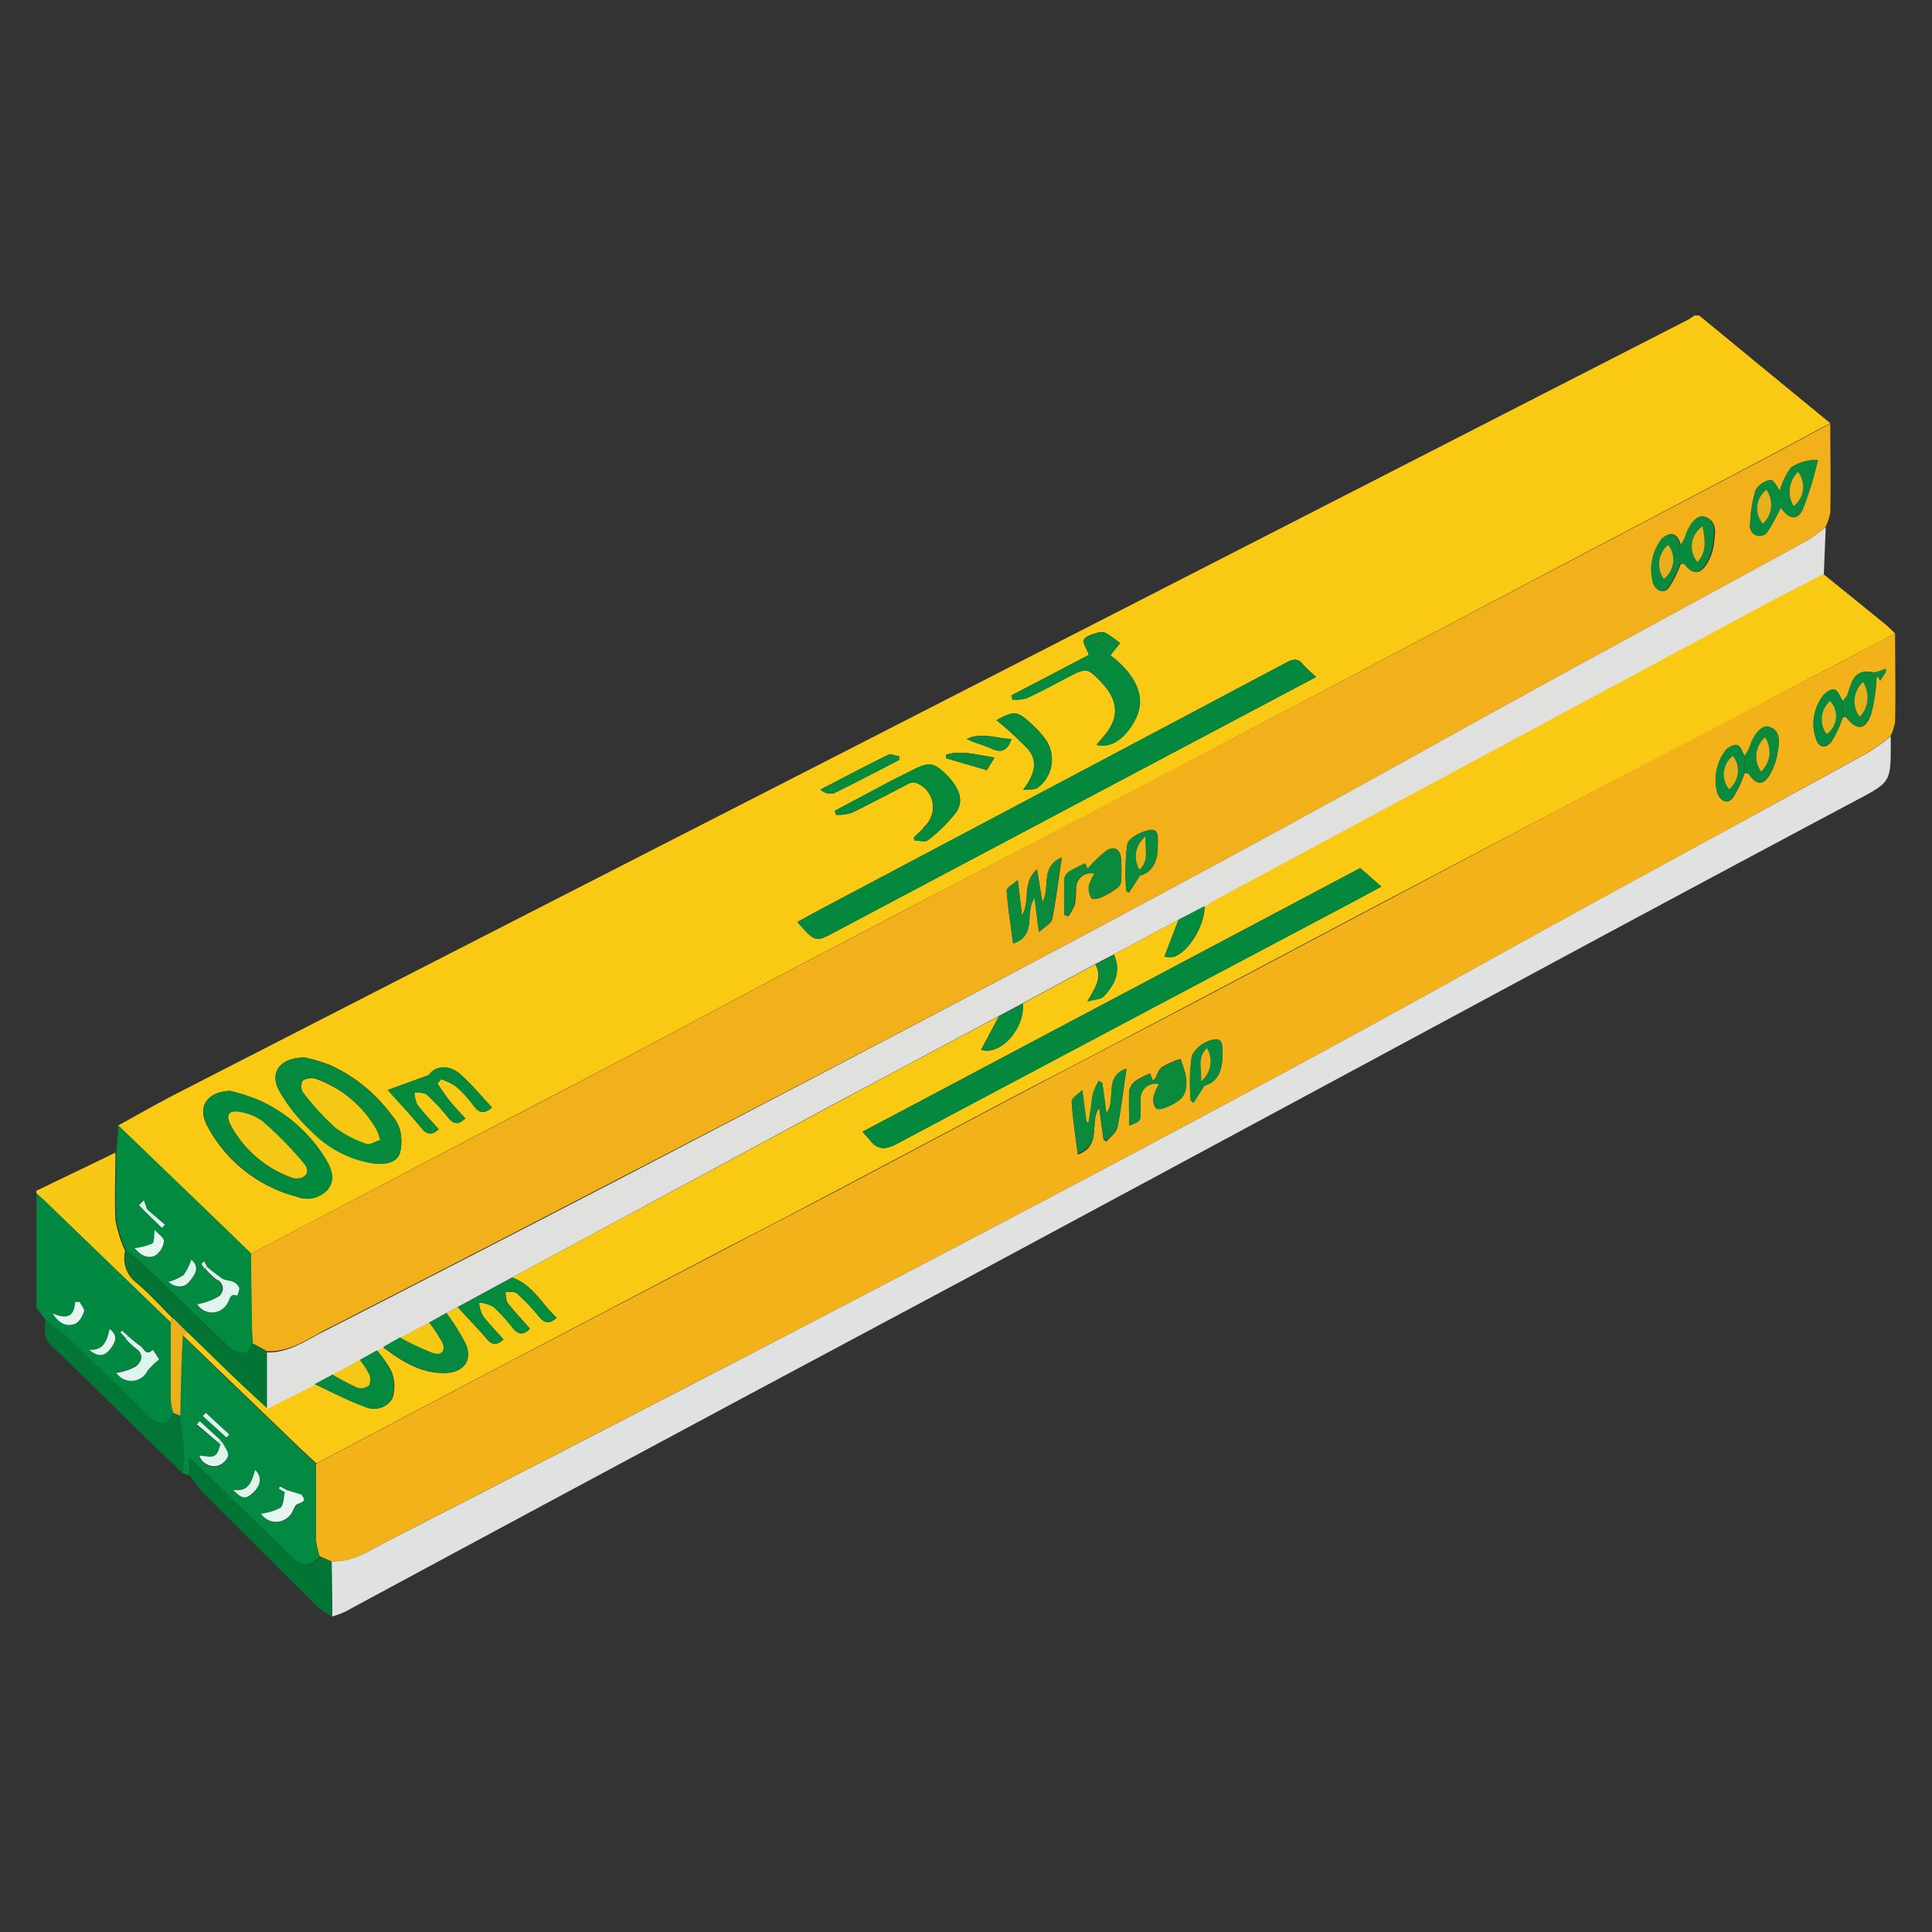 <svg id="レイヤー_1" data-name="レイヤー 1" xmlns="http://www.w3.org/2000/svg" viewBox="0 0 200 200"><rect x="0" y="0" width="200" height="200" fill="#333333" stroke="none"/><defs><style>.cls-1{fill:#f9c913;}.cls-2{fill:#018942;}.cls-3{fill:#f7c914;}.cls-4{fill:#f3b11a;}.cls-5{fill:#f2b11a;}.cls-6{fill:#e0e0df;}.cls-7{fill:#e0e1e1;}.cls-8{fill:#038941;}.cls-9{fill:#017536;}.cls-10{fill:#027637;}.cls-11{fill:#038a41;}.cls-12{fill:#03883d;}.cls-13{fill:#04893d;}.cls-14{fill:#03893d;}.cls-15{fill:#058a3c;}.cls-16{fill:#0c8a3b;}.cls-17{fill:#ecb01b;}.cls-18{fill:#e1f3ed;}.cls-19{fill:#e6f5ef;}.cls-20{fill:#027534;}.cls-21{fill:#0a8a3c;}.cls-22{fill:#058b3e;}.cls-23{fill:#04893e;}.cls-24{fill:#f5c813;}.cls-25{fill:#f4c814;}.cls-26{fill:#e6af1c;}</style></defs><title>アートボード 17</title><path class="cls-1" d="M12.18,116.54c2.08-1.14,4.14-2.33,6.25-3.41Q50.14,96.87,81.86,80.66L139,51.4,174.8,33.07a5.79,5.79,0,0,0,.6-.41h.5l6.93,5.7,6.64,5.45c-2.58,1.38-5.15,2.77-7.74,4.14l-18.17,9.56L136.09,72l-18.17,9.56Q105.05,88.27,92.16,95c-3.46,1.82-6.94,3.62-10.4,5.45-6.37,3.37-12.72,6.78-19.1,10.14-5.48,2.88-11,5.72-16.45,8.58l-5.7,3L26,129.77l-2.41-2.29ZM136.25,70.08a16.22,16.22,0,0,1-1.37-1.31c-.52-.65-1-.56-1.68-.2Q109.13,81.35,85,94.1c-.82.43-1.62.89-2.45,1.34,1.76,2,1.9,2.09,3.47,1.26l29.32-15.55ZM31.55,109.47c-2.56,0-3.67,1.55-2.67,3.38a17.72,17.72,0,0,0,3.33,4.2,11.33,11.33,0,0,0,6.57,3.38c1,.11,2.17,0,2.6-1a4.8,4.8,0,0,0,0-2.55,3.69,3.69,0,0,0-.78-1.38,16.34,16.34,0,0,0-6.43-5.25A17.23,17.23,0,0,0,31.55,109.47Zm-7.75,3.45c-2.44.13-3.48,1.72-2.24,3.84a14.66,14.66,0,0,0,9.18,7.13,2.83,2.83,0,0,0,3.17-.76c.84-1.08.34-2.22-.26-3.21a15.54,15.54,0,0,0-6.95-6.08A23.31,23.31,0,0,0,23.8,112.92ZM112.71,67.8l-8,4.18.09.44a4.53,4.53,0,0,0,1.45-.14c1.46-.67,2.87-1.44,4.29-2.18,2-1,2-1,3.6.67,1.71,1.9,1.71,3.67,0,5.58-.21.23-.4.48-.63.75,1.48.39,3.08-.73,4.08-2.77s.08-4.43-2.65-6.51l1-1.26a15.25,15.25,0,0,0-1.4-1,1.17,1.17,0,0,0-.84-.09c-.52.16-1.21.31-1.46.69S112.51,67.13,112.71,67.8ZM94.6,86.69l.06.31c.47,0,1.1.2,1.37,0A15.24,15.24,0,0,0,99,84.06c.82-1.2.29-2.57-1.11-3.93-1.21-1.17-1.73-1.25-3.3-.46-.84.42-1.69.84-2.52,1.27l-5.64,3,.1.42a4.88,4.88,0,0,0,1.6-.2c1.93-.92,3.81-1.95,5.72-2.91A1.28,1.28,0,0,1,94.7,81a2.69,2.69,0,0,1,1,4.55C95.37,86,95,86.32,94.6,86.69ZM45.29,112.18l.37-.46a6.11,6.11,0,0,1,1.56.76,12.87,12.87,0,0,1,1.82,2c.56.76,1.09.86,1.89.16-1.1-1.17-2.1-2.37-3.25-3.42s-2.67-.87-3.3.07l-4.24,1.54c1.24,1.4,2.4,2.62,3.47,3.92.59.73,1.1.8,1.81.14-.78-.87-1.56-1.67-2.22-2.55a3.17,3.17,0,0,1-.29-1.28c.43.08,1,0,1.29.27a20.23,20.23,0,0,1,2.18,2.35c.6.76,1.14.75,1.79.08-.56-.61-1.11-1.17-1.6-1.78S45.72,112.79,45.29,112.18Zm57.87-37.63a40.35,40.35,0,0,1,3.21,2.94c1.19,1.36.67,2.78-.46,4.28.67-.08,1.18,0,1.48-.2a3.64,3.64,0,0,0,1-4.8A9.42,9.42,0,0,0,106.85,75C105.3,73.55,105,73.54,103.16,74.55ZM93.08,78.67l0-.4c-.38,0-.86-.27-1.15-.12-2.35,1.15-4.66,2.38-7,3.58a1.53,1.53,0,0,0,1.38.4C88.59,81,90.83,79.84,93.08,78.67Zm4.86-.55v.37l4.22,1.24.81-1.32C101.19,78.18,99.58,77.62,97.94,78.12Zm6.77-1.62c-1.63-.07-3.14-.73-4.63,0,.84.42,1.74.6,2.55,1C103.71,78,104.3,77.67,104.71,76.5Z"/><path class="cls-2" d="M4.71,136.64l-.93-1.24V123.51c.3.28.62.54.91.82l13,12.55c0,2.69,0,5.39,0,8.08a6.53,6.53,0,0,0,.25,1.29c-.57,1.27-1.42,1.44-2.45.45-2.83-2.74-5.65-5.49-8.5-8.21C6.28,137.81,5.47,137.25,4.71,136.64Zm8.55,1.67-.63-.56-.16.18.53.58a7.28,7.28,0,0,0,1.05,1c1,.65.64,1.44,0,1.91a6,6,0,0,1-2,.65,1.86,1.86,0,0,0,3.22-.23,8.41,8.41,0,0,1,1.2-1.17l-.65-1c-.71.73-.93-.16-1.32-.41A13.22,13.22,0,0,1,13.26,138.31Zm-5-3.53H7.82c-.09,1.69-1,1.75-2.33,1.18.6,1,1.37,1.41,2.25,1.11.43-.14.78-.79,1-1.29C8.79,135.53,8.41,135.12,8.24,134.78Zm1,4.95c.82.68,1.56.76,2.21-.11s.66-1.43-.08-2.05C11.06,138.68,10.8,139.83,9.23,139.73Z"/><path class="cls-3" d="M17.67,136.88l-13-12.55c-.29-.28-.61-.54-.91-.82v-.24l6.64-3.2c.52-.24,1-.5,1.55-.75,0,2.33-.11,4.66,0,7a13.65,13.65,0,0,0,1,3.17,3.19,3.19,0,0,0,1.22,3.34c1.31,1.12,2.47,2.41,3.69,3.62Z"/><path class="cls-4" d="M196.18,65.59c0,3,.06,6.09,0,9.14a5.42,5.42,0,0,1-.49,1.49,24.65,24.65,0,0,1-2.38,1.71C179.57,85.5,165.73,93,152,100.6c-25,13.87-50.27,27.09-75.61,40.24q-18,9.32-36,18.55c-1.92,1-3.74,2.34-6.08,2.24l-1.22-.53a7.89,7.89,0,0,1-.37-1.62c0-2.65,0-5.3,0-7.95l18-9.49,24.87-13c3.79-2,7.6-3.94,11.39-5.94,6.67-3.52,13.32-7.07,20-10.59,5.68-3,11.39-5.94,17.07-8.94,6.42-3.38,12.82-6.79,19.24-10.18L161,84q9.19-4.84,18.39-9.67Q187.8,70,196.18,65.59ZM180.62,80c.15.06.38.06.45.17.7,1.08,1.46,1.17,2.12.07a6.8,6.8,0,0,0,.86-2.52c.12-.89.31-2-.84-2.45-.76-.3-1.65.68-2.09,2.07a4.43,4.43,0,0,1-.52.92c-.23-.38-.38-1-.71-1.1s-.86.16-1.17.43a5.05,5.05,0,0,0-.91,4.59c.38.82,1.05,1.1,1.6.38A12.55,12.55,0,0,0,180.62,80Zm10.14-7.42c-.25-.41-.43-1-.8-1.17s-.93.25-1.2.58a4.73,4.73,0,0,0-.8,4.39c.26,1,1,1.19,1.62.42a12.17,12.17,0,0,0,1.19-2.55c.11,0,.3-.06.34,0,1.09,1.4,2,1.37,2.59-.33a18.05,18.05,0,0,0,.56-3.71,1.25,1.25,0,0,1,.1-.21l.3.48.06-.14.51-.79v-.28c-.52.14-1,.42-1.38.34-2-.37-2.18,1.1-2.62,2.37A2.43,2.43,0,0,1,190.76,72.55Zm-76.65,39.53-.39-.12a7.43,7.43,0,0,0-.56,1.22c-.14.55-.17,1.13-.26,1.7s-.14.92-.22,1.37l-.2,0-.43-3.36c-.49.49-1.13.85-1.11,1.16.12,1.78.39,3.55.63,5.44,2.58-.91,1.14-3.35,2.22-4.84l.44,3.3.31.2c.4-.49,1-.92,1.14-1.46.4-2,.62-4,.93-6-2.41.81-1,3.15-2.07,4.6Zm4.94-1a8.51,8.51,0,0,0-1.49.78,1.66,1.66,0,0,0-.66,1c-.08,1.18,0,2.37,0,3.58,1.16-.41,1.16-.41,1.18-1.45a14.62,14.62,0,0,1,0-1.48A1.54,1.54,0,0,1,120,112.2a5.27,5.27,0,0,0-.59,1.34c-.06.39,0,1,.28,1.18s.82,0,1.21-.19a4.89,4.89,0,0,0,1.33-.81,1.79,1.79,0,0,0,.52-1,3.61,3.61,0,0,0,0-1.35c-.12-.6-.35-1.18-.53-1.77a10.29,10.29,0,0,0-1.94.86c-.35.25-.49.81-.73,1.23,0,.05-.11.07-.22.13Zm4.22,2.81.28.24,1.13-1.78c1.18-.3,1.86-1.3,1.86-3.07,0-.72.14-1.87-.81-1.71a3.26,3.26,0,0,0-2.35,1.67A19.45,19.45,0,0,0,123.27,113.93Z"/><path class="cls-5" d="M26,129.77l14.56-7.61,5.7-3c5.48-2.86,11-5.7,16.45-8.58,6.38-3.36,12.73-6.77,19.1-10.14,3.46-1.83,6.94-3.63,10.4-5.45Q105,88.27,117.92,81.52L136.09,72l27.47-14.45L181.73,48c2.59-1.37,5.16-2.76,7.74-4.14,0,3.06.07,6.13,0,9.19a5.54,5.54,0,0,1-.54,1.59A19.77,19.77,0,0,1,187,56C174,63.11,161,70.12,148.1,77.3,120.24,92.81,92,107.53,63.65,122.22q-15,7.78-30,15.46c-1.89,1-3.68,2.28-6,2.2-.5-.28-1-.55-1.52-.82,0-.61-.08-1.22-.08-1.83C26,134.74,26,132.26,26,129.77Zm148-73.31c-.3-1.24-1-1.51-1.85-.74a5.2,5.2,0,0,0-.91,4.74c.39.82,1.06,1,1.55.35a12.15,12.15,0,0,0,1.21-2.45c.16,0,.39,0,.47.11.8,1,1.49,1,2.16,0a5.22,5.22,0,0,0,.81-2.27c.09-.95.4-2.16-.85-2.67-.76-.32-1.66.7-2.09,2.16A3.86,3.86,0,0,1,173.9,56.46ZM105.36,91.1c-.49.44-1.17.79-1.15,1.08.13,1.81.42,3.6.67,5.48,2.55-.85,1.12-3.27,2.22-4.69l.47,3.52c.58-.56,1.26-.89,1.35-1.33.41-2.06.66-4.14,1-6.39-2.3,1-1.14,3.13-2,4.66L107.35,90c-1.6,1.36-.66,3.32-1.55,4.75Zm78.89-40.31c-.25-.31-.68-1.16-.94-1.11a2.26,2.26,0,0,0-1.58,1.06,13.86,13.86,0,0,0-.56,3.58,1,1,0,0,0,1.89.59,22.74,22.74,0,0,0,1.29-2.36c.81,1.2,1.7,1.39,2.27.18a35.68,35.68,0,0,0,1.57-5.12,4.76,4.76,0,0,0-2.8.8A7.4,7.4,0,0,0,184.25,50.79ZM112.33,89.38a15.75,15.75,0,0,0-1.54.78,1.35,1.35,0,0,0-.59.82c-.07,1.24,0,2.49,0,3.74l.39.13a5.08,5.08,0,0,0,.69-1.21,12.22,12.22,0,0,0,.12-1.72,1.54,1.54,0,0,1,1.93-1.47,4.43,4.43,0,0,0-.57,1.21A1.84,1.84,0,0,0,113,93c.14.16.82,0,1.21-.2a7.56,7.56,0,0,0,1.44-.87,1,1,0,0,0,.41-.65,18.26,18.26,0,0,0,0-2.34c-.09-1.06-.71-1.42-1.59-.82a14.58,14.58,0,0,0-1.87,1.82ZM118,90.66c1.23-.37,1.87-1.34,1.85-3.17,0-.66.18-1.73-.79-1.57s-2.21.81-2.36,1.47a22.18,22.18,0,0,0-.11,4.83l.27.19Z"/><path class="cls-1" d="M196.18,65.59q-8.37,4.38-16.75,8.76Q170.22,79.17,161,84l-17.72,9.33c-6.42,3.39-12.82,6.8-19.24,10.18-5.68,3-11.39,6-17.07,8.94-6.68,3.52-13.33,7.07-20,10.59-3.79,2-7.6,4-11.39,5.94L50.75,142l-18,9.49-1.8-1.68-12-11.55.45-.42c1.69,1.63,3.36,3.27,5.05,4.89,1.06,1,2.15,2,3.22,3l4.92-2.48c1.73.81,3.42,1.71,5.21,2.38a2.21,2.21,0,0,0,2.83-.87,4.17,4.17,0,0,0-.08-2.74A9.55,9.55,0,0,0,39,139.82l.65-.36c1.94,1.48,4,2.79,6.55,2.67,1.82-.09,2.73-1.32,2-3a23.33,23.33,0,0,0-2-3.19l1.18-.63c1,1.09,2,2.15,3,3.28.59.72,1.08.66,1.74.07-.75-.84-1.51-1.6-2.14-2.46a3.65,3.65,0,0,1-.38-1.36,3.84,3.84,0,0,1,1.47.43,15.85,15.85,0,0,1,2,2.18c.6.76,1.14.77,1.79.09-.79-.91-1.59-1.74-2.29-2.65-.22-.29-.17-.78-.25-1.17.41.05,1-.05,1.21.18a20.86,20.86,0,0,1,2.29,2.41c.57.7,1.07.77,1.81.1C56.09,135,55.18,133,53,132.25l33.26-17.89q8.55-4.59,17.14-9.15l-1.84,3.46c1.89.65,4.52-2.07,4.31-4.78l7.52-4.06c.74,1.33,0,2.42-.83,3.83.78-.23,1.39-.22,1.68-.52,1.16-1.22,1.83-2.63,1.06-4.34L122,95.21,120.56,99a2.33,2.33,0,0,0,1.07,0c1.58-.64,3.13-3.37,3.07-5.23.34-.21.68-.45,1-.65l56-30.1c2.32-1.25,4.68-2.43,7-3.64,2.19,1.78,4.39,3.55,6.57,5.33A11.1,11.1,0,0,1,196.18,65.59ZM89.28,117.16c.34.38.57.61.77.87.81,1,1.62,1,2.8.38Q116,106.07,139.16,93.84c1.25-.66,2.49-1.34,3.83-2.06l-2.18-1.92Z"/><path class="cls-6" d="M122,95.21l-6.71,3.59-1.91,1-7.52,4.06-2.47,1.32q-8.58,4.58-17.14,9.15L53,132.25l-5.63,3.06-1.18.63-1.79,1-3,1.59-1.76,1-.65.36-1.79,1-2.81,1.52-1.88,1-4.92,2.48c0-2,0-3.93,0-5.89,2.29.08,4.08-1.24,6-2.2q15-7.68,30-15.46C92,107.53,120.24,92.81,148.1,77.3,161,70.12,174,63.11,187,56a19.77,19.77,0,0,0,2-1.41c-.07,1.61-.13,3.22-.2,4.83-2.34,1.21-4.7,2.39-7,3.64l-56,30.1c-.36.2-.7.44-1,.65Z"/><path class="cls-7" d="M34.33,161.63c2.34.1,4.16-1.26,6.08-2.24q18-9.22,36-18.55C101.72,127.69,127,114.47,152,100.6c13.74-7.63,27.58-15.1,41.35-22.67a24.65,24.65,0,0,0,2.38-1.71c0,.25,0,.49,0,.74,0,4,0,4-3.58,5.89q-13.92,7.41-27.81,14.88L145.27,108l-26,14-19.17,10.31L76.84,144.74,57.33,155.21Q46.56,161,35.77,166.82a10.2,10.2,0,0,1-1.37.52C34.38,165.43,34.36,163.53,34.33,161.63Z"/><path class="cls-8" d="M18.91,138.3l12,11.55,1.8,1.68c0,2.65,0,5.3,0,7.95a7.89,7.89,0,0,0,.37,1.62c-1,1.11-1.8,1.12-2.9.06l-9.75-9.49c-.2-.19-.41-.35-.82-.71v1.8l-.76-.27a13.53,13.53,0,0,0,.19-2.09c-.08-1.28-.26-2.56-.41-3.84,0-1.34,0-2.68.08-4S18.85,139.71,18.91,138.3Zm3.67,11,.25.24c-.21.43-.32,1.06-.65,1.22s-1,0-1.58,0a1.63,1.63,0,0,0,1.83,1.06,1.68,1.68,0,0,0,1.14-1c.09-.43-.38-1-.6-1.47a.38.38,0,0,0-.11-.11l-2.19-2-.29.34Zm7.14,4.95-.74-.38-.12.22.67.4c-.14.57-.1,1.37-.47,1.64a6,6,0,0,1-2,.6,1.88,1.88,0,0,0,3.29-.3c.14-.24.23-.58.44-.67.86-.41.87-.39.48-1Zm-5.58,0c.83.9,1.41,1,2.09.26s.88-1.64.18-2.33C26.08,153.3,25.8,154.49,24.14,154.23Zm-2.83-8-.3.32,2.43,2.23.3-.31Z"/><path class="cls-9" d="M19.64,152.76V151c.41.36.62.52.82.71l9.75,9.49c1.1,1.06,1.85,1.05,2.9-.06l1.22.53c0,1.9.05,3.8.07,5.71a11,11,0,0,1-1.47-1Q27,160.5,21.1,154.61A18.85,18.85,0,0,1,19.64,152.76Z"/><path class="cls-10" d="M18.66,146.56c.15,1.28.33,2.56.41,3.84a13.53,13.53,0,0,1-.19,2.09c-1.68-1.63-3.38-3.24-5.06-4.88C11,144.83,8.15,142,5.26,139.25c-.85-.81-.62-1.69-.55-2.61.76.61,1.57,1.17,2.27,1.85,2.85,2.72,5.67,5.47,8.5,8.21,1,1,1.88.82,2.45-.45Z"/><path class="cls-11" d="M26,129.77c0,2.49.05,5,.09,7.46,0,.61.05,1.22.08,1.83-.25.35-.49,1-.77,1a2.32,2.32,0,0,1-1.58-.49c-2.88-2.7-5.68-5.48-8.53-8.21-.71-.68-1.49-1.28-2.24-1.91a13.65,13.65,0,0,1-1-3.17c-.15-2.31,0-4.64,0-7l.21-2.78,11.36,10.94ZM15.23,125.2l-.36-1-.5.5.61.64,1.78,1.71.31-.33Zm6.2,5.94-.29-.57-.29.25.33.51a11,11,0,0,0,1.15,1.11,1,1,0,0,1,.12,1.84,6.91,6.91,0,0,1-2.1.74,1.82,1.82,0,0,0,3.15-.14c.24-.36.25-1.07,1-.74.07-.29.26-.61.19-.86a1.22,1.22,0,0,0-.63-.59c-.35-.16-.81-.13-1.12-.33A19.32,19.32,0,0,1,21.43,131.14Zm-7.49-1.93c.5.58,1.19,1.14,2.05.75a2.06,2.06,0,0,0,1-1.45c0-.36-.62-.79-.95-1.19-.1.66,0,1.28-.25,1.41A7.19,7.19,0,0,1,13.94,129.21Zm5.86,1.19A5.69,5.69,0,0,1,19,132a5.3,5.3,0,0,1-1.55.71c.73.6,1.52.75,2.13,0S20.82,131.26,19.8,130.4Z"/><path class="cls-12" d="M136.25,70.08,115.36,81.15,86,96.7c-1.57.83-1.71.79-3.47-1.26C83.4,95,84.2,94.53,85,94.1q24.09-12.76,48.18-25.53c.67-.36,1.16-.45,1.68.2A16.22,16.22,0,0,0,136.25,70.08Z"/><path class="cls-13" d="M31.55,109.47a17.23,17.23,0,0,1,2.61.82,16.34,16.34,0,0,1,6.43,5.25,3.69,3.69,0,0,1,.78,1.38,4.8,4.8,0,0,1,0,2.55c-.43,1-1.59,1.07-2.6,1a11.33,11.33,0,0,1-6.57-3.38,17.72,17.72,0,0,1-3.33-4.2C27.88,111,29,109.51,31.55,109.47Zm7.8,8.5a6.1,6.1,0,0,0-.37-1,11.66,11.66,0,0,0-6.36-5.36,1.59,1.59,0,0,0-1.3.23,1.26,1.26,0,0,0,.06,1.2,27.78,27.78,0,0,0,3.31,3.62,11.11,11.11,0,0,0,3.24,1.69C38.29,118.51,38.85,118.12,39.35,118Z"/><path class="cls-14" d="M23.8,112.92a23.31,23.31,0,0,1,2.9.92,15.54,15.54,0,0,1,7,6.08c.6,1,1.1,2.13.26,3.21a2.83,2.83,0,0,1-3.17.76,14.66,14.66,0,0,1-9.18-7.13C20.32,114.64,21.36,113.05,23.8,112.92Zm6.85,9.1c1,0,1.49-.71.84-1.5a38.3,38.3,0,0,0-4.27-4.37,5.21,5.21,0,0,0-2.45-1c-1.07-.19-1.41.33-.91,1.3a11.56,11.56,0,0,0,6.39,5.51A1.55,1.55,0,0,0,30.65,122Z"/><path class="cls-13" d="M112.71,67.8c-.2-.67-.62-1.33-.45-1.62s.94-.53,1.46-.69a1.17,1.17,0,0,1,.84.09,15.25,15.25,0,0,1,1.4,1l-1,1.26c2.73,2.08,3.7,4.37,2.65,6.51s-2.6,3.16-4.08,2.77c.23-.27.42-.52.63-.75,1.71-1.91,1.71-3.68,0-5.58-1.55-1.72-1.6-1.72-3.6-.67-1.42.74-2.83,1.51-4.29,2.18a4.53,4.53,0,0,1-1.45.14L104.7,72Zm1.94-1.47H113.1C114.11,67.19,114.25,67.18,114.65,66.33Z"/><path class="cls-15" d="M94.6,86.69c.38-.37.77-.73,1.14-1.11a2.69,2.69,0,0,0-1-4.55,1.28,1.28,0,0,0-.89.19c-1.91,1-3.79,2-5.72,2.91a4.88,4.88,0,0,1-1.6.2l-.1-.42,5.64-3c.83-.43,1.68-.85,2.52-1.27,1.57-.79,2.09-.71,3.3.46,1.4,1.36,1.93,2.73,1.11,3.93A15.24,15.24,0,0,1,96,87c-.27.23-.9,0-1.37,0Z"/><path class="cls-15" d="M45.29,112.18c.43.61.82,1.24,1.28,1.81s1,1.17,1.6,1.78c-.65.67-1.19.68-1.79-.08a20.23,20.23,0,0,0-2.18-2.35c-.29-.25-.86-.19-1.29-.27a3.17,3.17,0,0,0,.29,1.28c.66.88,1.44,1.68,2.22,2.55-.71.66-1.22.59-1.81-.14-1.07-1.3-2.23-2.52-3.47-3.92l4.24-1.54c.63-.94,2-1.21,3.3-.07s2.15,2.25,3.25,3.42c-.8.7-1.33.6-1.89-.16a12.87,12.87,0,0,0-1.82-2,6.11,6.11,0,0,0-1.56-.76Z"/><path class="cls-15" d="M103.16,74.55c1.85-1,2.14-1,3.69.47a9.42,9.42,0,0,1,1.53,1.75,3.64,3.64,0,0,1-1,4.8c-.3.21-.81.12-1.48.2,1.13-1.5,1.65-2.92.46-4.28A40.35,40.35,0,0,0,103.16,74.55Z"/><path class="cls-16" d="M93.08,78.67c-2.25,1.17-4.49,2.36-6.77,3.46a1.53,1.53,0,0,1-1.38-.4c2.32-1.2,4.63-2.43,7-3.58.29-.15.77.07,1.15.12Z"/><path class="cls-16" d="M97.94,78.12c1.64-.5,3.25.06,5,.29l-.81,1.32-4.22-1.24Z"/><path class="cls-16" d="M104.71,76.5c-.41,1.17-1,1.5-2.08,1-.81-.37-1.71-.55-2.55-1C101.57,75.77,103.08,76.43,104.71,76.5Z"/><path class="cls-17" d="M18.66,146.56l-.73-.31a6.53,6.53,0,0,1-.25-1.29c0-2.69,0-5.39,0-8.08l.24-.46,1.45,1.46-.45.42c-.06,1.41-.13,2.82-.17,4.24S18.69,145.22,18.66,146.56Z"/><path class="cls-18" d="M13.26,138.31a13.22,13.22,0,0,0,1.24,1c.39.25.61,1.14,1.32.41l.65,1a8.41,8.41,0,0,0-1.2,1.17,1.86,1.86,0,0,1-3.22.23,6,6,0,0,0,2-.65c.6-.47.94-1.26,0-1.91a7.28,7.28,0,0,1-1.05-1Z"/><path class="cls-19" d="M8.24,134.78c.17.34.55.75.46,1-.18.5-.53,1.15-1,1.29-.88.3-1.65-.13-2.25-1.11,1.29.57,2.24.51,2.33-1.18Z"/><path class="cls-19" d="M9.23,139.73c1.57.1,1.83-1,2.13-2.16.74.62.76,1.15.08,2.05S10.05,140.41,9.23,139.73Z"/><path class="cls-18" d="M13,138.51l-.53-.58.16-.18.63.56Z"/><path class="cls-20" d="M19.36,137.88l-1.45-1.46c-1.22-1.21-2.38-2.5-3.69-3.62A3.19,3.19,0,0,1,13,129.46c.75.63,1.53,1.23,2.24,1.91,2.85,2.73,5.65,5.51,8.53,8.21a2.32,2.32,0,0,0,1.58.49c.28,0,.52-.66.77-1,.51.27,1,.54,1.52.82,0,2,0,3.92,0,5.89-1.07-1-2.16-2-3.22-3C22.72,141.15,21.05,139.51,19.36,137.88Z"/><path class="cls-16" d="M114.11,112.08l.43,3.12c1.06-1.45-.34-3.79,2.07-4.6-.31,2.09-.53,4.08-.93,6-.11.54-.74,1-1.14,1.46l-.31-.2-.44-3.3c-1.08,1.49.36,3.93-2.22,4.84-.24-1.89-.51-3.66-.63-5.44,0-.31.62-.67,1.11-1.16l.43,3.36.2,0c.08-.45.15-.91.22-1.37s.12-1.15.26-1.7a7.43,7.43,0,0,1,.56-1.22Z"/><path class="cls-16" d="M119.05,111.12l.28.75c.11-.06.19-.08.22-.13.24-.42.38-1,.73-1.23a10.29,10.29,0,0,1,1.94-.86c.18.59.41,1.17.53,1.77a3.61,3.61,0,0,1,0,1.35,1.79,1.79,0,0,1-.52,1,4.89,4.89,0,0,1-1.33.81c-.39.16-1,.36-1.21.19s-.34-.79-.28-1.18a5.27,5.27,0,0,1,.59-1.34,1.54,1.54,0,0,0-1.92,1.36,14.62,14.62,0,0,0,0,1.48c0,1,0,1-1.18,1.45,0-1.21-.05-2.4,0-3.58a1.66,1.66,0,0,1,.66-1A8.51,8.51,0,0,1,119.05,111.12Z"/><path class="cls-21" d="M123.27,113.93a19.45,19.45,0,0,1,.11-4.65,3.26,3.26,0,0,1,2.35-1.67c1-.16.81,1,.81,1.71,0,1.77-.68,2.77-1.86,3.07l-1.13,1.78Zm1.06-2a2.65,2.65,0,0,0,.61-3.43C123.9,109.46,124.43,110.58,124.33,111.93Z"/><path class="cls-16" d="M190.76,72.55a2.43,2.43,0,0,0,.47-.61c.44-1.27.64-2.74,2.62-2.37.4.08.86-.2,1.38-.34v.28l-.51.79-.06.14-.3-.48a1.25,1.25,0,0,0-.1.21,18.05,18.05,0,0,1-.56,3.71c-.62,1.7-1.5,1.73-2.59.33,0,0-.23,0-.34,0Zm1.76,1.66a2.91,2.91,0,0,0,.34-3.6A2.67,2.67,0,0,0,192.52,74.21Z"/><path class="cls-16" d="M180.6,78.23a4.43,4.43,0,0,0,.52-.92c.44-1.39,1.33-2.37,2.09-2.07,1.15.45,1,1.56.84,2.45a6.8,6.8,0,0,1-.86,2.52c-.66,1.1-1.42,1-2.12-.07-.07-.11-.3-.11-.45-.17C180.61,79.39,180.61,78.81,180.6,78.23Zm1.71,1.63a2.74,2.74,0,0,0,.41-3.53A2.61,2.61,0,0,0,182.31,79.86Z"/><path class="cls-21" d="M180.6,78.23c0,.58,0,1.16,0,1.74a12.55,12.55,0,0,1-1.21,2.56c-.55.72-1.22.44-1.6-.38a5.05,5.05,0,0,1,.91-4.59c.31-.27.88-.55,1.17-.43S180.37,77.85,180.6,78.23Zm-1.21,0a2.44,2.44,0,0,0-.4,3.46A2.49,2.49,0,0,0,179.39,78.24Z"/><path class="cls-13" d="M190.76,72.55v1.67a12.17,12.17,0,0,1-1.19,2.55c-.6.77-1.36.55-1.62-.42a4.73,4.73,0,0,1,.8-4.39c.27-.33.91-.69,1.2-.58S190.51,72.14,190.76,72.55ZM189.09,76a2.28,2.28,0,0,0,.36-3.44A2.56,2.56,0,0,0,189.09,76Z"/><path class="cls-16" d="M105.36,91.1l.44,3.69c.89-1.43,0-3.39,1.55-4.75l.53,3.39c.9-1.53-.26-3.69,2-4.66-.34,2.25-.59,4.33-1,6.39-.09.44-.77.77-1.35,1.33L107.1,93c-1.1,1.42.33,3.84-2.22,4.69-.25-1.88-.54-3.67-.67-5.48C104.19,91.89,104.87,91.54,105.36,91.1Z"/><path class="cls-21" d="M184.25,50.79a7.4,7.4,0,0,1,1.14-2.38,4.76,4.76,0,0,1,2.8-.8,35.68,35.68,0,0,1-1.57,5.12c-.57,1.21-1.46,1-2.27-.18a22.74,22.74,0,0,1-1.29,2.36,1,1,0,0,1-1.89-.59,13.86,13.86,0,0,1,.56-3.58,2.26,2.26,0,0,1,1.58-1.06C183.57,49.63,184,50.48,184.25,50.79Zm-1.39-.09a2.43,2.43,0,0,0-.37,3.52A2.68,2.68,0,0,0,182.86,50.7Zm2.82,1.69a2.5,2.5,0,0,0,.45-3.53A2.84,2.84,0,0,0,185.68,52.39Z"/><path class="cls-16" d="M112.33,89.38l.26.54a14.58,14.58,0,0,1,1.87-1.82c.88-.6,1.5-.24,1.59.82a18.26,18.26,0,0,1,0,2.34,1,1,0,0,1-.41.65,7.56,7.56,0,0,1-1.44.87c-.39.16-1.07.36-1.21.2a1.84,1.84,0,0,1-.28-1.32,4.43,4.43,0,0,1,.57-1.21,1.54,1.54,0,0,0-1.93,1.47,12.22,12.22,0,0,1-.12,1.72,5.08,5.08,0,0,1-.69,1.21l-.39-.13c0-1.25,0-2.5,0-3.74a1.35,1.35,0,0,1,.59-.82A15.75,15.75,0,0,1,112.33,89.38Z"/><path class="cls-21" d="M118,90.66l-1.14,1.75-.27-.19a22.18,22.18,0,0,1,.11-4.83c.15-.66,1.48-1.32,2.36-1.47s.79.91.79,1.57C119.86,89.32,119.22,90.29,118,90.66Zm.6-4.06A2.63,2.63,0,0,0,118,90C119,89.06,118.48,87.94,118.59,86.6Z"/><path class="cls-16" d="M173.9,56.46a3.86,3.86,0,0,0,.5-.81c.43-1.46,1.33-2.48,2.09-2.16,1.25.51.94,1.72.85,2.67a5.22,5.22,0,0,1-.81,2.27c-.67,1.07-1.36,1-2.16,0-.08-.1-.31-.07-.47-.11Zm2.35-2a2.51,2.51,0,0,0-.53,3.7C176.71,57.09,176.51,55.9,176.25,54.48Z"/><path class="cls-21" d="M173.9,56.46v1.9a12.15,12.15,0,0,1-1.21,2.45c-.49.61-1.16.47-1.55-.35a5.2,5.2,0,0,1,.91-4.74C172.92,55,173.6,55.22,173.9,56.46Zm-1.21-.06a2.61,2.61,0,0,0-.45,3.53A2.51,2.51,0,0,0,172.69,56.4Z"/><path class="cls-12" d="M89.28,117.16l51.53-27.3L143,91.78c-1.34.72-2.58,1.4-3.83,2.06Q116,106.11,92.85,118.41c-1.18.64-2,.67-2.8-.38C89.85,117.77,89.62,117.54,89.28,117.16Z"/><path class="cls-22" d="M47.4,135.31,53,132.25c2.15.72,3.06,2.75,4.6,4.16-.74.67-1.24.6-1.81-.1a20.86,20.86,0,0,0-2.29-2.41c-.25-.23-.8-.13-1.21-.18.08.39,0,.88.25,1.17.7.91,1.5,1.74,2.29,2.65-.65.68-1.19.67-1.79-.09a15.85,15.85,0,0,0-2-2.18,3.84,3.84,0,0,0-1.47-.43A3.65,3.65,0,0,0,50,136.2c.63.86,1.39,1.62,2.14,2.46-.66.59-1.15.65-1.74-.07C49.44,137.46,48.4,136.4,47.4,135.31Z"/><path class="cls-23" d="M44.43,136.91l1.79-1a23.33,23.33,0,0,1,2,3.19c.73,1.68-.18,2.91-2,3-2.6.12-4.61-1.19-6.55-2.67l1.76-1a26,26,0,0,0,3.47,1.62c.8.24,1.27-.35.84-1.18A19,19,0,0,0,44.43,136.91Z"/><path class="cls-23" d="M32.55,143.29l1.88-1A26.49,26.49,0,0,0,37,143.66a1.3,1.3,0,0,0,1.18-.24,1.42,1.42,0,0,0,0-1.21,8.66,8.66,0,0,0-.95-1.43l1.79-1a9.55,9.55,0,0,1,1.48,2.24,4.17,4.17,0,0,1,.08,2.74,2.21,2.21,0,0,1-2.83.87C36,145,34.28,144.1,32.55,143.29Z"/><path class="cls-22" d="M122,95.21l2.66-1.4c.06,1.86-1.49,4.59-3.07,5.23a2.33,2.33,0,0,1-1.07,0Z"/><path class="cls-22" d="M103.43,105.21l2.47-1.32c.21,2.71-2.42,5.43-4.31,4.78Z"/><path class="cls-21" d="M113.42,99.83l1.91-1c.77,1.71.1,3.12-1.06,4.34-.29.3-.9.29-1.68.52C113.46,102.25,114.16,101.16,113.42,99.83Z"/><path class="cls-24" d="M44.43,136.91a19,19,0,0,1,1.32,2c.43.83,0,1.42-.84,1.18a26,26,0,0,1-3.47-1.62Z"/><path class="cls-25" d="M37.24,140.78a8.66,8.66,0,0,1,.95,1.43,1.42,1.42,0,0,1,0,1.21,1.3,1.3,0,0,1-1.18.24,26.49,26.49,0,0,1-2.58-1.36Z"/><path class="cls-19" d="M29.72,154.26l1.51.47c.39.65.38.63-.48,1-.21.09-.3.43-.44.67a1.88,1.88,0,0,1-3.29.3,6,6,0,0,0,2-.6c.37-.27.33-1.07.47-1.64Z"/><path class="cls-18" d="M23,149.27c.22.5.69,1,.6,1.48a1.68,1.68,0,0,1-1.14,1,1.63,1.63,0,0,1-1.83-1.06c.58,0,1.18.24,1.58,0s.44-.79.65-1.22Z"/><path class="cls-18" d="M24.14,154.23c1.66.26,1.94-.93,2.27-2.07.7.69.63,1.53-.18,2.33S25,155.13,24.14,154.23Z"/><path class="cls-18" d="M21.31,146.26l2.43,2.24-.3.31L21,146.58Z"/><path class="cls-18" d="M22.58,149.31l-2.2-1.85.29-.34,2.19,2Z"/><path class="cls-19" d="M29.53,154.5l-.67-.4.12-.22.74.38Z"/><path class="cls-18" d="M22.86,149.17a.52.52,0,0,1,.11.1l-.14.28-.25-.24Z"/><path class="cls-18" d="M21.43,131.14A19.32,19.32,0,0,0,23,132.36c.31.2.77.17,1.12.33a1.22,1.22,0,0,1,.63.59c.07.25-.12.57-.19.86-.76-.33-.77.38-1,.74a1.82,1.82,0,0,1-3.15.14,6.91,6.91,0,0,0,2.1-.74,1,1,0,0,0-.12-1.84,11,11,0,0,1-1.15-1.11Z"/><path class="cls-19" d="M13.94,129.21a7.19,7.19,0,0,0,1.83-.48c.22-.13.15-.75.25-1.41.33.4,1,.83.95,1.19A2.06,2.06,0,0,1,16,130C15.13,130.35,14.44,129.79,13.94,129.21Z"/><path class="cls-18" d="M19.8,130.4c1,.86.29,1.65-.23,2.3s-1.4.61-2.13,0A5.3,5.3,0,0,0,19,132,5.69,5.69,0,0,0,19.8,130.4Z"/><path class="cls-18" d="M15.23,125.2l1.84,1.57-.31.33L15,125.39Z"/><path class="cls-18" d="M15,125.39l-.61-.64.5-.5.36,1Z"/><path class="cls-18" d="M21.18,131.33l-.33-.51.29-.25.29.57Z"/><path class="cls-24" d="M39.35,118c-.5.15-1.06.54-1.42.4a11.11,11.11,0,0,1-3.24-1.69,27.78,27.78,0,0,1-3.31-3.62,1.26,1.26,0,0,1-.06-1.2,1.59,1.59,0,0,1,1.3-.23A11.66,11.66,0,0,1,39,117,6.1,6.1,0,0,1,39.35,118Z"/><path class="cls-25" d="M30.65,122a1.55,1.55,0,0,1-.4-.08,11.56,11.56,0,0,1-6.39-5.51c-.5-1-.16-1.49.91-1.3a5.21,5.21,0,0,1,2.45,1,38.3,38.3,0,0,1,4.27,4.37C32.14,121.31,31.66,122,30.65,122Z"/><path class="cls-16" d="M114.65,66.33c-.4.85-.54.86-1.55,0Z"/><path class="cls-17" d="M124.33,111.93c.1-1.35-.43-2.47.61-3.43A2.65,2.65,0,0,1,124.33,111.93Z"/><path class="cls-26" d="M192.52,74.21a2.67,2.67,0,0,1,.34-3.6A2.91,2.91,0,0,1,192.52,74.21Z"/><path class="cls-17" d="M182.31,79.86a2.61,2.61,0,0,1,.41-3.53A2.74,2.74,0,0,1,182.31,79.86Z"/><path class="cls-26" d="M179.39,78.24a2.49,2.49,0,0,1-.4,3.46A2.44,2.44,0,0,1,179.39,78.24Z"/><path class="cls-26" d="M189.09,76a2.56,2.56,0,0,1,.36-3.44A2.28,2.28,0,0,1,189.09,76Z"/><path class="cls-26" d="M182.86,50.7a2.68,2.68,0,0,1-.37,3.52A2.43,2.43,0,0,1,182.86,50.7Z"/><path class="cls-17" d="M185.68,52.39a2.84,2.84,0,0,1,.45-3.53A2.5,2.5,0,0,1,185.68,52.39Z"/><path class="cls-17" d="M118.59,86.6c-.11,1.34.42,2.46-.63,3.42A2.63,2.63,0,0,1,118.59,86.6Z"/><path class="cls-17" d="M176.25,54.48c.26,1.42.46,2.61-.53,3.7A2.51,2.51,0,0,1,176.25,54.48Z"/><path class="cls-26" d="M172.69,56.4a2.51,2.51,0,0,1-.45,3.53A2.61,2.61,0,0,1,172.69,56.4Z"/></svg>